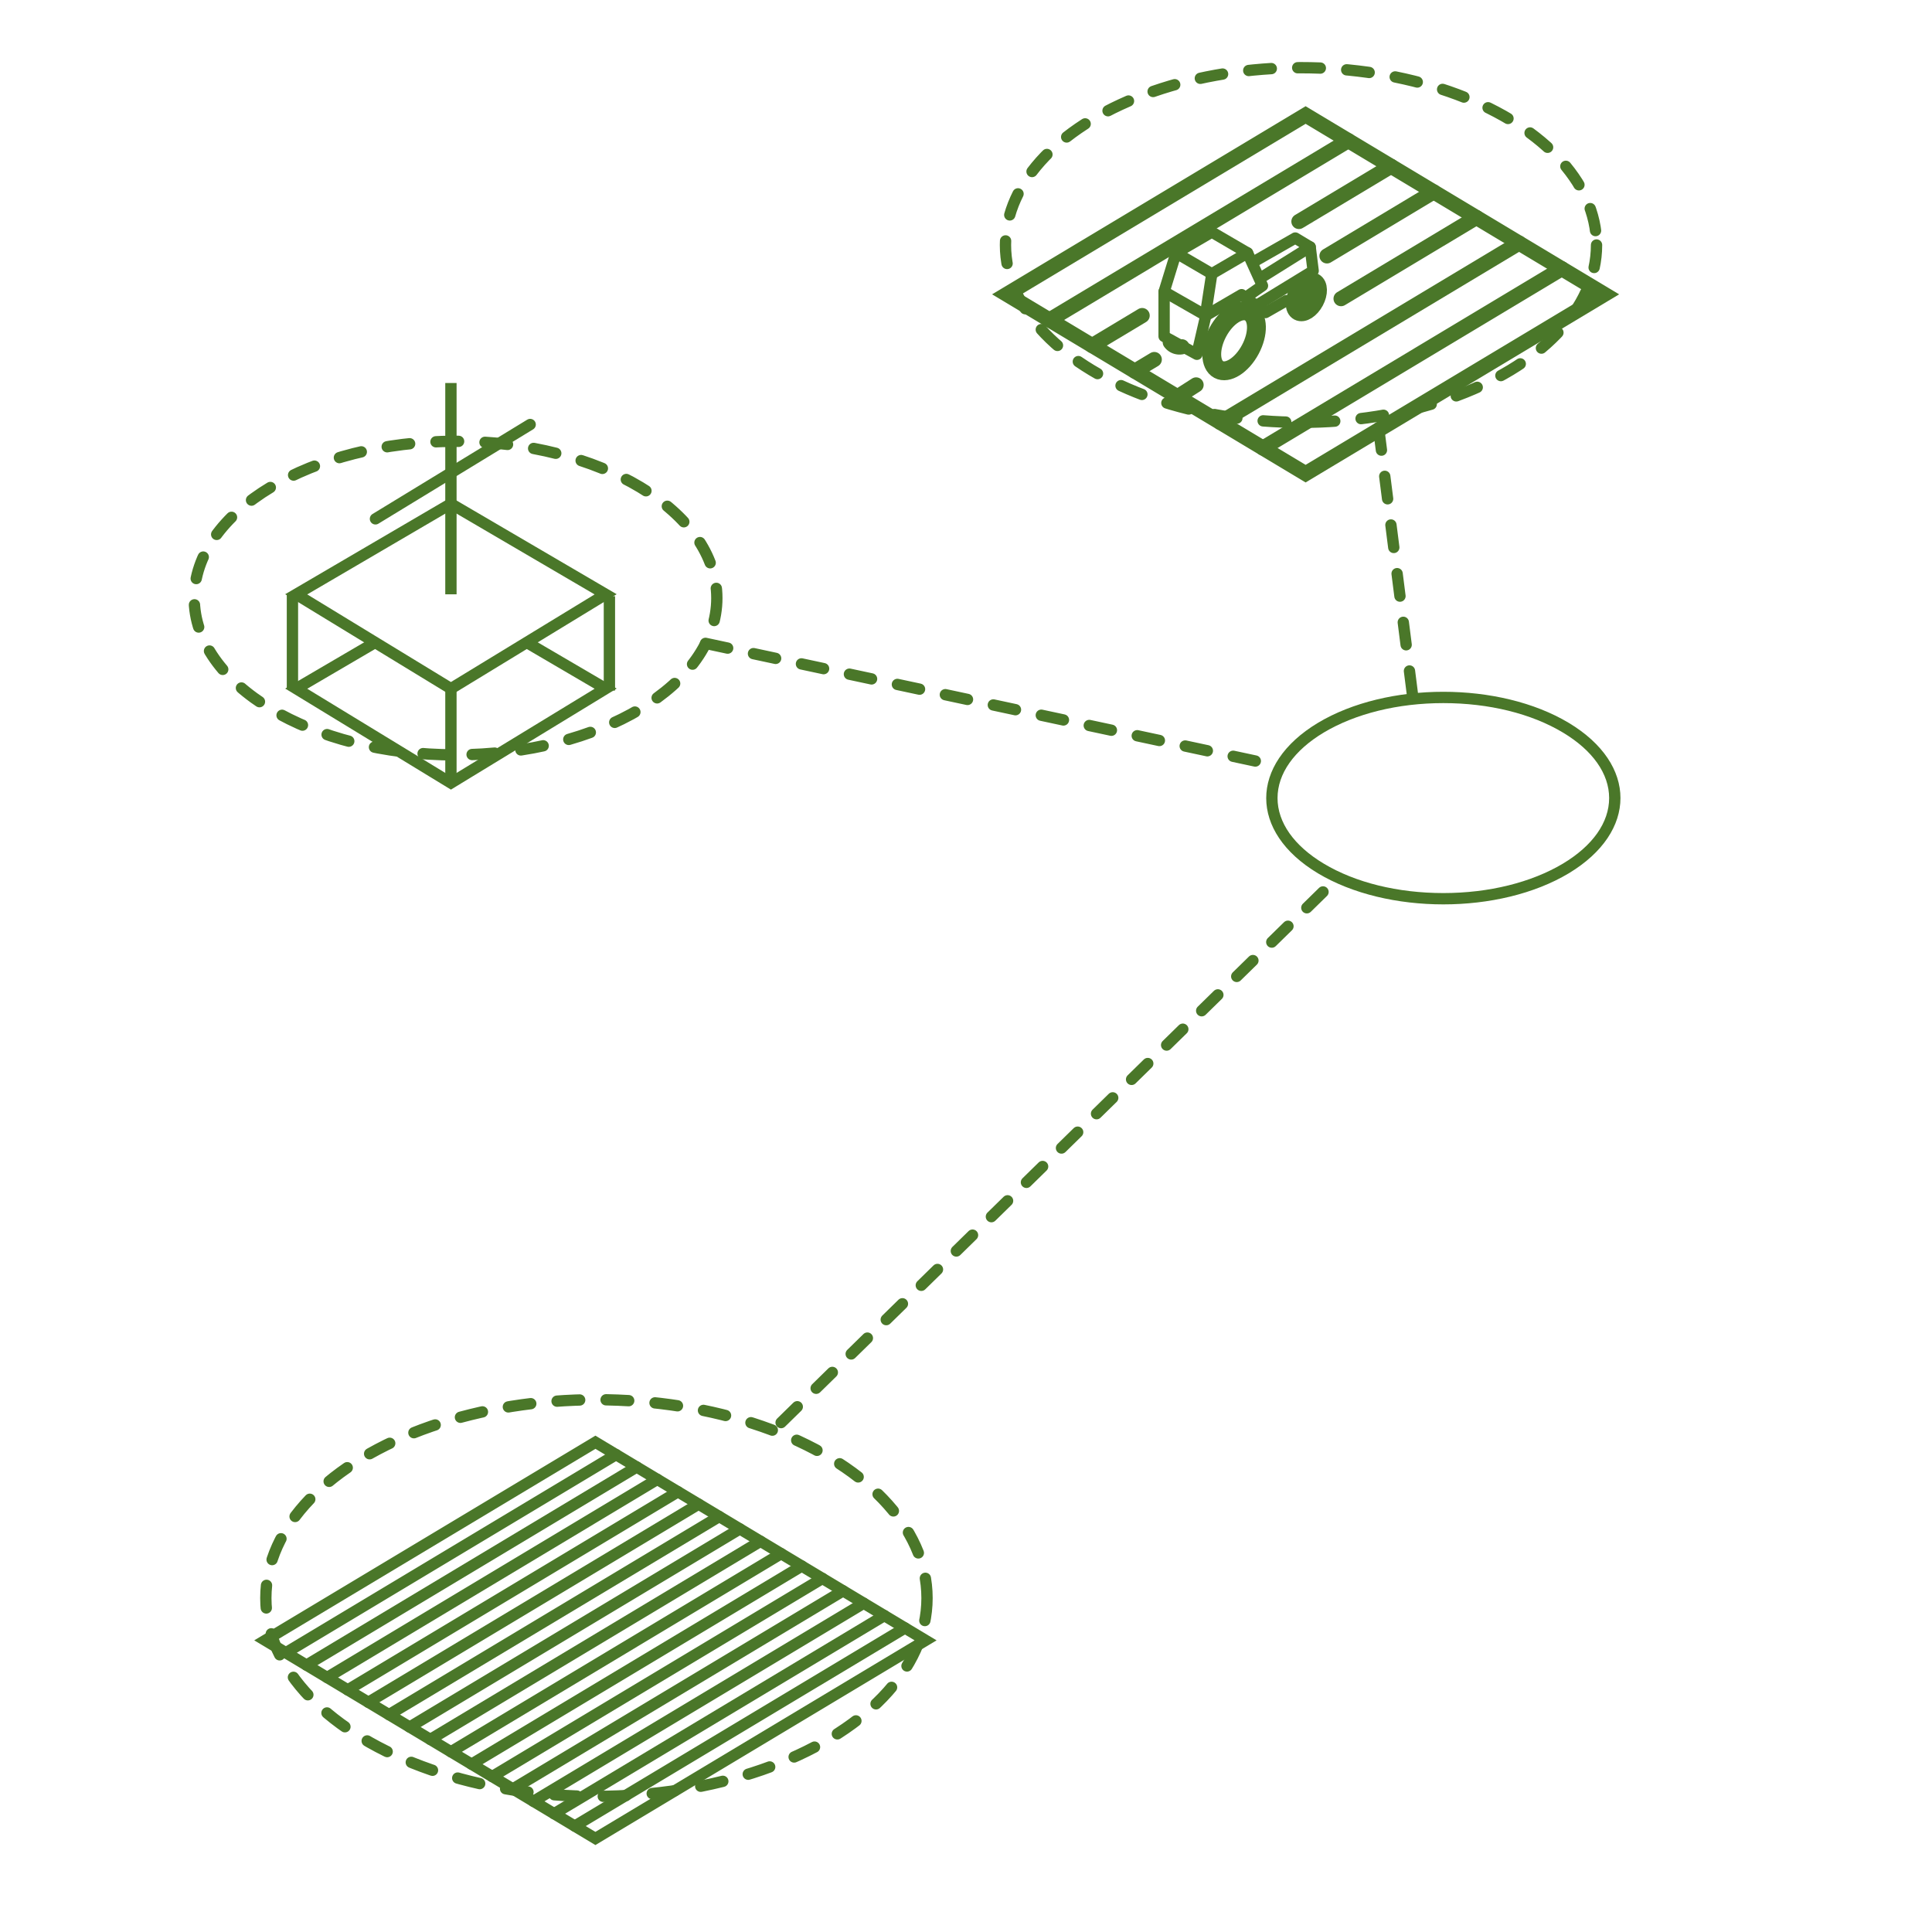 <svg xmlns="http://www.w3.org/2000/svg" viewBox="0 0 512 512"><title>SMART images</title><path d="M382.5,186.33c12.06,0,23.31,2.77,31.69,7.8,7.9,4.74,12.25,10.91,12.25,17.37s-4.35,12.63-12.25,17.37c-8.38,5-19.63,7.8-31.69,7.8s-23.31-2.77-31.69-7.8c-7.9-4.74-12.25-10.91-12.25-17.37s4.35-12.63,12.25-17.37c8.38-5,19.63-7.8,31.69-7.8m0-3c-12.05,0-24.09,2.75-33.23,8.23-18.28,11-18.28,28.91,0,39.88,9.14,5.48,21.18,8.23,33.23,8.23s24.09-2.75,33.23-8.23c18.28-11,18.28-28.91,0-39.88-9.14-5.48-21.18-8.23-33.23-8.23Z" style="fill:#4a7729"/><ellipse cx="120.72" cy="158.5" rx="69.25" ry="41.55" style="fill:none;stroke:#4a7729;stroke-linecap:round;stroke-miterlimit:10;stroke-width:3px;stroke-dasharray:6,7"/><ellipse cx="344.78" cy="64.93" rx="78.32" ry="46.99" style="fill:none;stroke:#4a7729;stroke-linecap:round;stroke-miterlimit:10;stroke-width:3px;stroke-dasharray:6,7"/><ellipse cx="158.06" cy="423.5" rx="87.61" ry="52.56" style="fill:none;stroke:#4a7729;stroke-linecap:round;stroke-miterlimit:10;stroke-width:3px;stroke-dasharray:6,7"/><polygon points="78.5 157.5 119.5 182.5 160.5 157.5 119.5 133.5 78.5 157.5" style="fill:none;stroke:#4a7729;stroke-miterlimit:10;stroke-width:3px"/><polyline points="99.68 170.1 78.5 182.5 119.5 207.5 160.5 182.5 139.75 170.35" style="fill:none;stroke:#4a7729;stroke-miterlimit:10;stroke-width:3px"/><line x1="119.5" y1="157.5" x2="119.5" y2="101.5" style="fill:none;stroke:#4a7729;stroke-miterlimit:10;stroke-width:3px"/><line x1="140.5" y1="112.5" x2="99.5" y2="137.5" style="fill:none;stroke:#4a7729;stroke-linecap:round;stroke-miterlimit:10;stroke-width:3px"/><line x1="77.5" y1="157.5" x2="77.5" y2="182.5" style="fill:none;stroke:#4a7729;stroke-miterlimit:10;stroke-width:3px"/><line x1="119.5" y1="183" x2="119.5" y2="208" style="fill:none;stroke:#4a7729;stroke-miterlimit:10;stroke-width:3px"/><line x1="161.5" y1="158" x2="161.5" y2="183" style="fill:none;stroke:#4a7729;stroke-miterlimit:10;stroke-width:3px"/><line x1="186.97" y1="170.5" x2="337.87" y2="202.79" style="fill:none;stroke:#4a7729;stroke-linecap:round;stroke-miterlimit:10;stroke-width:3px;stroke-dasharray:6,7"/><polygon points="157.79 382.21 245.29 434.71 157.79 487.21 70.29 434.71 157.79 382.21" style="fill:none;stroke:#4a7729;stroke-linecap:round;stroke-miterlimit:10;stroke-width:3px"/><line x1="239.82" y1="431.43" x2="152.32" y2="483.93" style="fill:none;stroke:#4a7729;stroke-linecap:round;stroke-miterlimit:10;stroke-width:3px"/><line x1="234.35" y1="428.15" x2="146.85" y2="480.65" style="fill:none;stroke:#4a7729;stroke-linecap:round;stroke-miterlimit:10;stroke-width:3px"/><line x1="228.88" y1="424.87" x2="141.38" y2="477.37" style="fill:none;stroke:#4a7729;stroke-linecap:round;stroke-miterlimit:10;stroke-width:3px"/><line x1="223.41" y1="421.59" x2="135.91" y2="474.09" style="fill:none;stroke:#4a7729;stroke-linecap:round;stroke-miterlimit:10;stroke-width:3px"/><line x1="217.95" y1="418.3" x2="130.45" y2="470.8" style="fill:none;stroke:#4a7729;stroke-linecap:round;stroke-miterlimit:10;stroke-width:3px"/><line x1="212.48" y1="415.02" x2="124.98" y2="467.52" style="fill:none;stroke:#4a7729;stroke-linecap:round;stroke-miterlimit:10;stroke-width:3px"/><line x1="207.01" y1="411.74" x2="119.51" y2="464.24" style="fill:none;stroke:#4a7729;stroke-linecap:round;stroke-miterlimit:10;stroke-width:3px"/><line x1="114.04" y1="460.96" x2="201.54" y2="408.46" style="fill:none;stroke:#4a7729;stroke-linecap:round;stroke-miterlimit:10;stroke-width:3px"/><line x1="196.07" y1="405.18" x2="108.57" y2="457.68" style="fill:none;stroke:#4a7729;stroke-linecap:round;stroke-miterlimit:10;stroke-width:3px"/><line x1="190.6" y1="401.9" x2="103.1" y2="454.4" style="fill:none;stroke:#4a7729;stroke-linecap:round;stroke-miterlimit:10;stroke-width:3px"/><line x1="185.13" y1="398.62" x2="97.63" y2="451.12" style="fill:none;stroke:#4a7729;stroke-linecap:round;stroke-miterlimit:10;stroke-width:3px"/><line x1="179.66" y1="395.34" x2="92.16" y2="447.84" style="fill:none;stroke:#4a7729;stroke-linecap:round;stroke-miterlimit:10;stroke-width:3px"/><line x1="174.2" y1="392.05" x2="86.7" y2="444.55" style="fill:none;stroke:#4a7729;stroke-linecap:round;stroke-miterlimit:10;stroke-width:3px"/><line x1="168.73" y1="388.77" x2="81.23" y2="441.27" style="fill:none;stroke:#4a7729;stroke-linecap:round;stroke-miterlimit:10;stroke-width:3px"/><line x1="163.26" y1="385.49" x2="75.76" y2="437.99" style="fill:none;stroke:#4a7729;stroke-linecap:round;stroke-miterlimit:10;stroke-width:3px"/><line x1="207" y1="377" x2="351.5" y2="235.5" style="fill:none;stroke:#4a7729;stroke-linecap:round;stroke-miterlimit:10;stroke-width:3px;stroke-dasharray:6,7"/><ellipse cx="327.06" cy="90.34" rx="8.63" ry="4.88" transform="translate(93.09 336.07) rotate(-61.85)" style="fill:none;stroke:#4a7729;stroke-linecap:round;stroke-miterlimit:10;stroke-width:5px"/><path d="M310.13,90.71a3,3,0,0,0,3.09,1.19" style="fill:none;stroke:#4a7729;stroke-linecap:round;stroke-miterlimit:10;stroke-width:4px"/><ellipse cx="346.22" cy="78.68" rx="4.31" ry="2.44" transform="translate(113.48 346.81) rotate(-61.85)" style="fill:none;stroke:#4a7729;stroke-linecap:round;stroke-miterlimit:10;stroke-width:5px"/><polyline points="340.89 79.67 335.36 82.83 329.04 78.09 319.56 83.62 317.19 93.89 308.5 89.15 308.5 77.3 311.66 67.03 321.14 72.56 330.62 67.03 321.14 61.5 311.66 67.03" style="fill:none;stroke:#4a7729;stroke-linecap:round;stroke-linejoin:round;stroke-width:3px"/><line x1="319.56" y1="82.83" x2="321.14" y2="72.56" style="fill:none;stroke:#4a7729;stroke-linecap:round;stroke-linejoin:round;stroke-width:3px"/><line x1="308.5" y1="77.3" x2="319.56" y2="83.62" style="fill:none;stroke:#4a7729;stroke-linecap:round;stroke-linejoin:round;stroke-width:3px"/><polyline points="330.62 67.03 334.57 75.72 330.07 78.86" style="fill:none;stroke:#4a7729;stroke-linecap:round;stroke-linejoin:round;stroke-width:3px"/><polyline points="332.2 69.4 343.26 63.08 347.21 65.45 334.57 73.35" style="fill:none;stroke:#4a7729;stroke-linecap:round;stroke-linejoin:round;stroke-width:3px"/><polyline points="347.21 65.45 348 71.77 333.78 80.46" style="fill:none;stroke:#4a7729;stroke-linecap:round;stroke-linejoin:round;stroke-width:3px"/><line x1="317.98" y1="92.31" x2="321.14" y2="90.34" style="fill:none;stroke:#4a7729;stroke-linecap:round;stroke-linejoin:round;stroke-width:3px"/><polygon points="346 30.48 425.2 78 346 125.52 266.8 78 346 30.48" style="fill:none;stroke:#4a7729;stroke-linecap:round;stroke-miterlimit:10;stroke-width:4px"/><line x1="413.88" y1="71.21" x2="334.69" y2="118.73" style="fill:none;stroke:#4a7729;stroke-linecap:round;stroke-miterlimit:10;stroke-width:4px"/><line x1="402.57" y1="64.42" x2="323.37" y2="111.94" style="fill:none;stroke:#4a7729;stroke-linecap:round;stroke-miterlimit:10;stroke-width:4px"/><line x1="316.98" y1="102" x2="312.06" y2="105.15" style="fill:none;stroke:#4a7729;stroke-linecap:round;stroke-miterlimit:10;stroke-width:4px"/><line x1="391.25" y1="57.64" x2="355.39" y2="79.15" style="fill:none;stroke:#4a7729;stroke-linecap:round;stroke-miterlimit:10;stroke-width:4px"/><line x1="305.9" y1="95.27" x2="300.75" y2="98.36" style="fill:none;stroke:#4a7729;stroke-linecap:round;stroke-miterlimit:10;stroke-width:4px"/><line x1="379.94" y1="50.85" x2="351.66" y2="67.82" style="fill:none;stroke:#4a7729;stroke-linecap:round;stroke-miterlimit:10;stroke-width:4px"/><line x1="302.69" y1="83.62" x2="289.43" y2="91.58" style="fill:none;stroke:#4a7729;stroke-linecap:round;stroke-miterlimit:10;stroke-width:4px"/><line x1="368.63" y1="44.06" x2="344.22" y2="58.7" style="fill:none;stroke:#4a7729;stroke-linecap:round;stroke-miterlimit:10;stroke-width:4px"/><line x1="357.31" y1="37.27" x2="278.12" y2="84.79" style="fill:none;stroke:#4a7729;stroke-linecap:round;stroke-miterlimit:10;stroke-width:4px"/><line x1="374.28" y1="183.77" x2="365.15" y2="111.87" style="fill:none;stroke:#4a7729;stroke-linecap:round;stroke-miterlimit:10;stroke-width:3px;stroke-dasharray:6,7"/></svg>